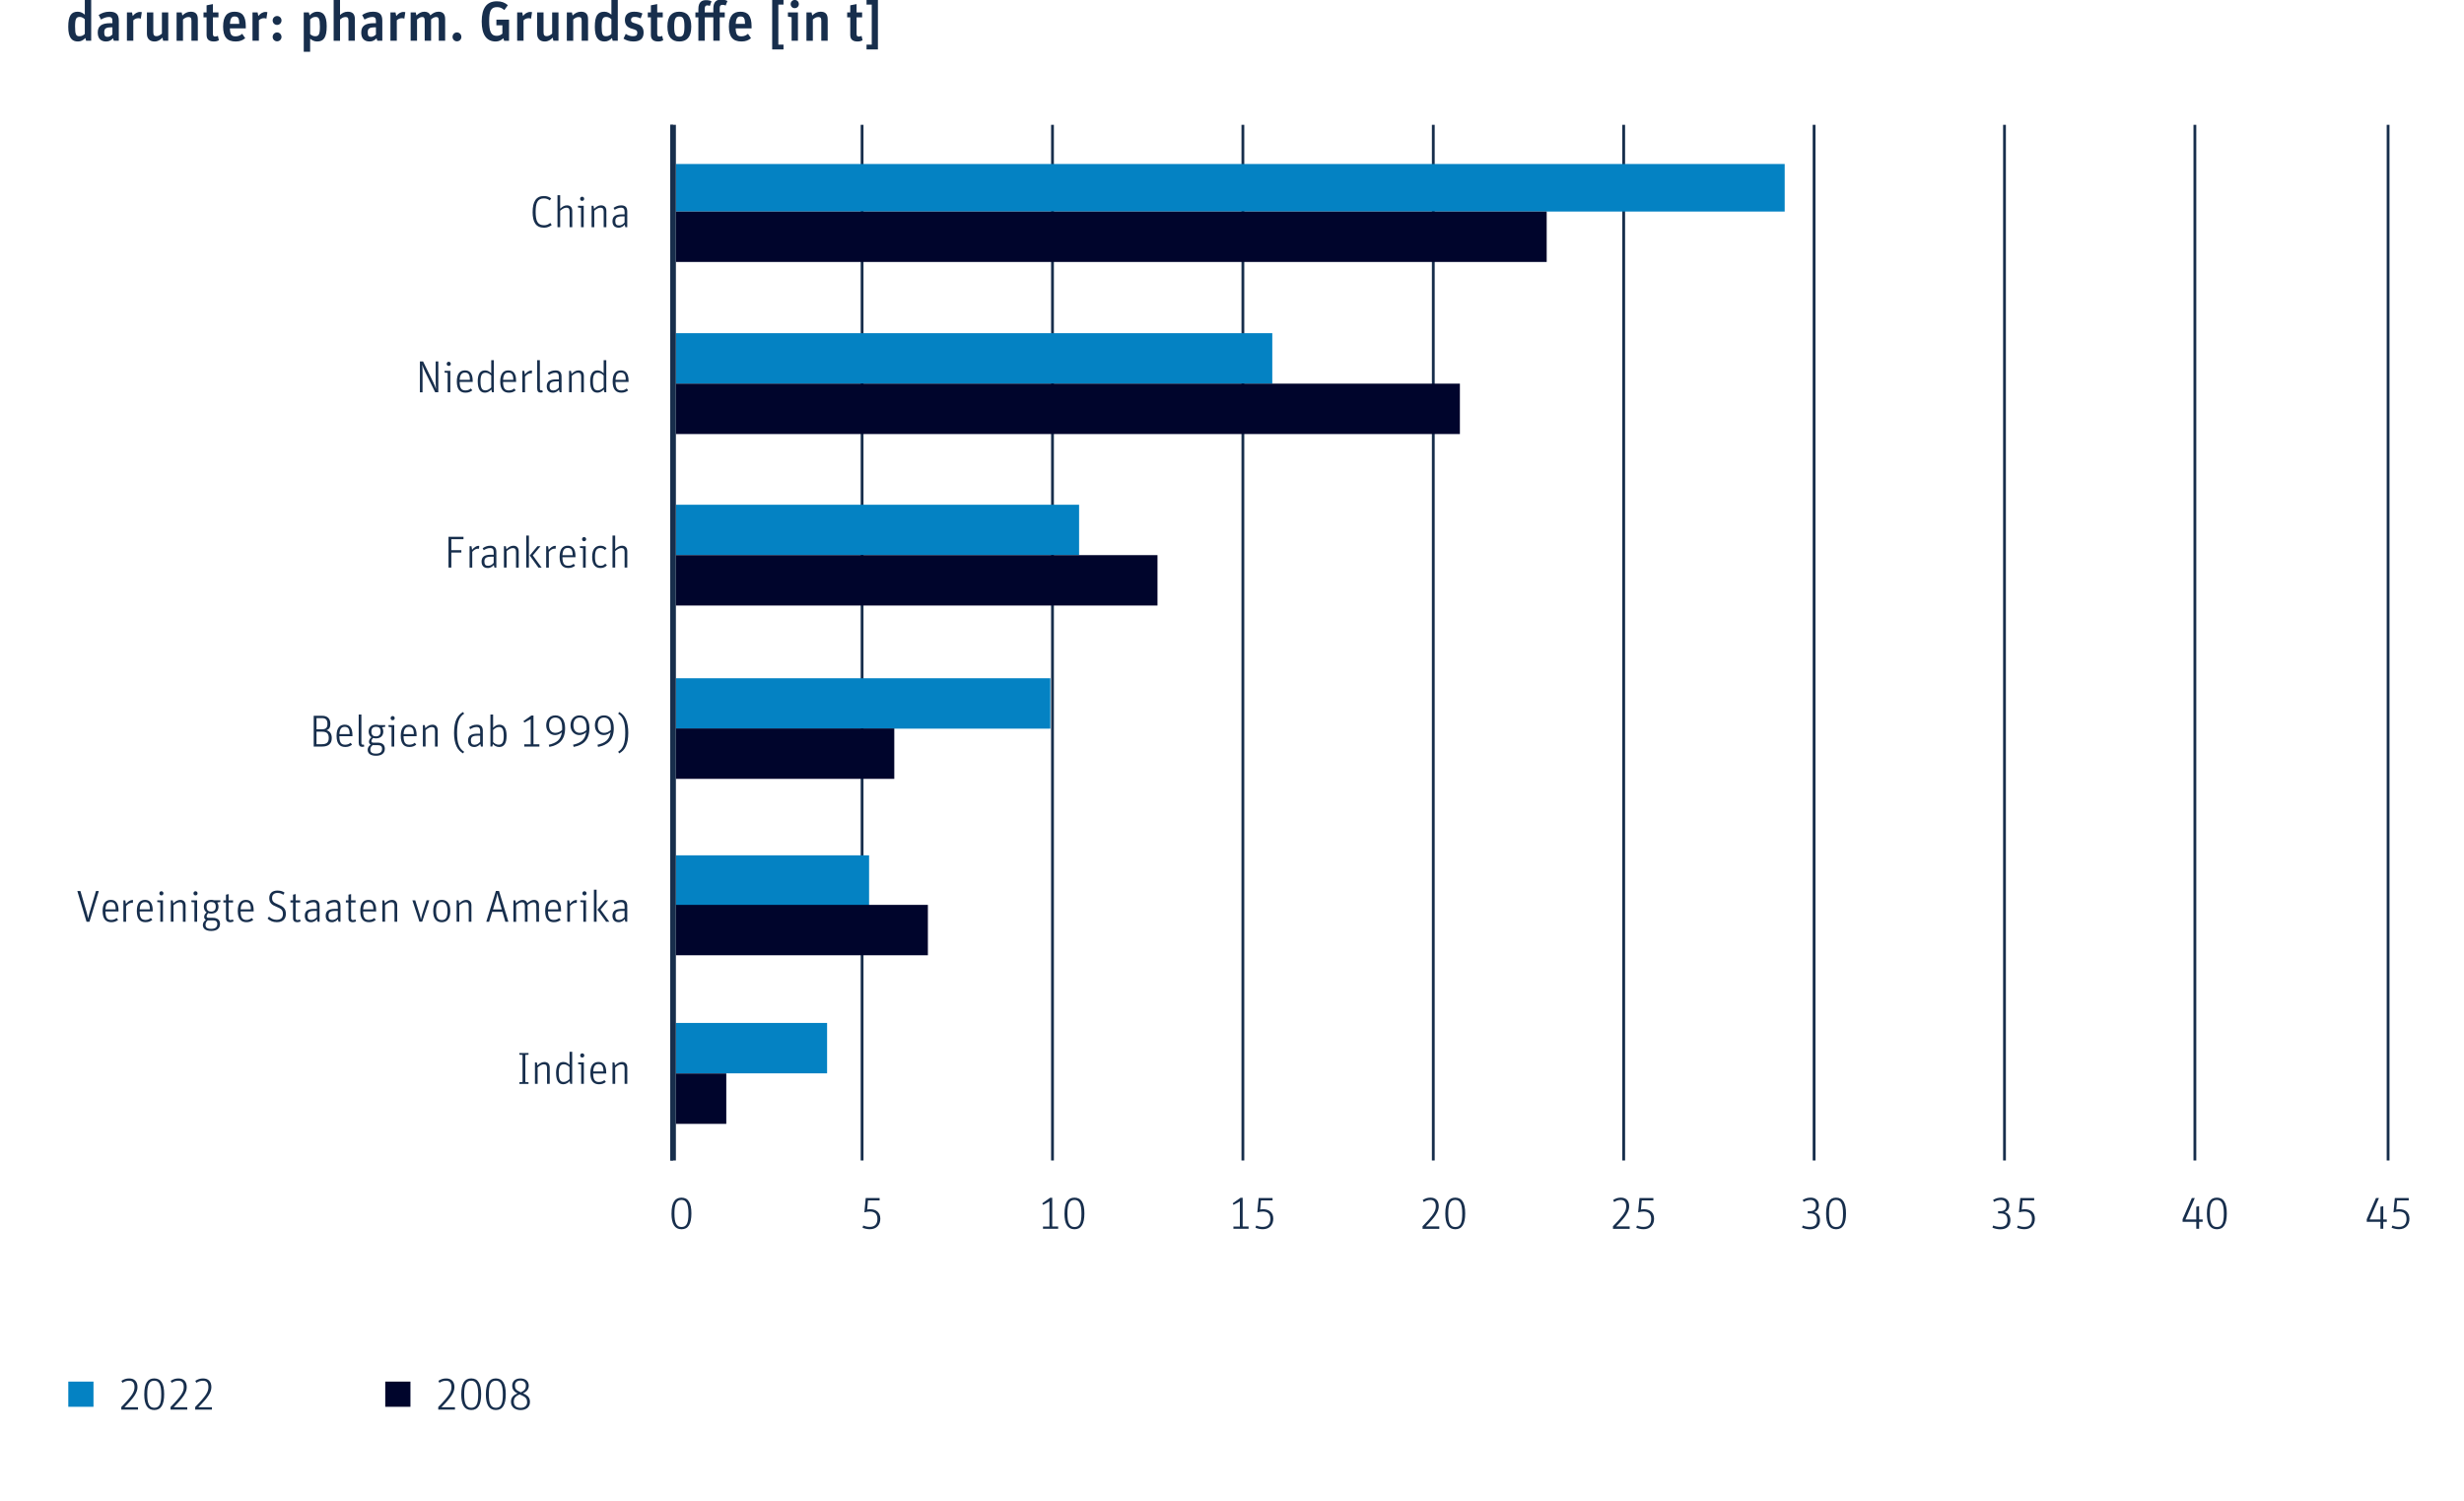 <?xml version="1.0" encoding="UTF-8"?><svg id="a" xmlns="http://www.w3.org/2000/svg" width="880" height="536.14" xmlns:xlink="http://www.w3.org/1999/xlink" viewBox="0 0 880 536.14"><defs><clipPath id="b"><rect x="241.39" y="44.58" width="611" height="369.89" fill="none" stroke-width="0"/></clipPath><clipPath id="c"><rect x="241.39" y="51.01" width="611" height="357.04" fill="none" stroke-width="0"/></clipPath></defs><path d="M43.3,502.55c3.97-4.05,4.74-5.46,4.74-7.14,0-1.5-.59-2.27-1.95-2.27-.96,0-1.6.27-2.35.74l-.38-.7c.91-.58,1.7-.86,2.79-.86,1.86,0,2.95,1.1,2.95,3.09,0,1.84-1.09,3.62-4.66,7.2h4.85v.85h-5.97v-.9Z" fill="#172e4c" stroke-width="0"/><path d="M51.53,497.99c0-3.79,1.14-5.68,3.55-5.68s3.55,1.84,3.55,5.62-1.12,5.67-3.52,5.67-3.59-1.83-3.59-5.6ZM57.59,498.01c0-3.42-.72-4.88-2.5-4.88s-2.51,1.38-2.51,4.82.75,4.85,2.53,4.85,2.48-1.34,2.48-4.79Z" fill="#172e4c" stroke-width="0"/><path d="M60.89,502.55c3.97-4.05,4.74-5.46,4.74-7.14,0-1.5-.59-2.27-1.95-2.27-.96,0-1.6.27-2.35.74l-.38-.7c.91-.58,1.7-.86,2.79-.86,1.86,0,2.95,1.1,2.95,3.09,0,1.84-1.09,3.62-4.66,7.2h4.85v.85h-5.97v-.9Z" fill="#172e4c" stroke-width="0"/><path d="M69.69,502.55c3.97-4.05,4.74-5.46,4.74-7.14,0-1.5-.59-2.27-1.95-2.27-.96,0-1.6.27-2.35.74l-.38-.7c.91-.58,1.7-.86,2.79-.86,1.86,0,2.95,1.1,2.95,3.09,0,1.84-1.09,3.62-4.66,7.2h4.85v.85h-5.97v-.9Z" fill="#172e4c" stroke-width="0"/><rect x="24.39" y="493.45" width="9" height="9" fill="#0482c3" stroke-width="0"/><path d="M156.5,502.55c3.97-4.05,4.74-5.46,4.74-7.14,0-1.5-.59-2.27-1.95-2.27-.96,0-1.6.27-2.35.74l-.38-.7c.91-.58,1.7-.86,2.79-.86,1.86,0,2.95,1.1,2.95,3.09,0,1.84-1.09,3.62-4.66,7.2h4.85v.85h-5.97v-.9Z" fill="#172e4c" stroke-width="0"/><path d="M164.74,497.99c0-3.79,1.14-5.68,3.55-5.68s3.55,1.84,3.55,5.62-1.12,5.67-3.52,5.67-3.59-1.83-3.59-5.6ZM170.79,498.01c0-3.42-.72-4.88-2.5-4.88s-2.51,1.38-2.51,4.82.75,4.85,2.53,4.85,2.48-1.34,2.48-4.79Z" fill="#172e4c" stroke-width="0"/><path d="M173.53,497.99c0-3.79,1.14-5.68,3.55-5.68s3.55,1.84,3.55,5.62-1.12,5.67-3.52,5.67-3.59-1.83-3.59-5.6ZM179.59,498.01c0-3.42-.72-4.88-2.5-4.88s-2.51,1.38-2.51,4.82.75,4.85,2.53,4.85,2.48-1.34,2.48-4.79Z" fill="#172e4c" stroke-width="0"/><path d="M182.49,500.65c0-1.6.94-2.4,2.34-2.99-1.49-.71-1.9-1.71-1.9-2.72,0-1.57,1.07-2.62,2.95-2.62s2.96,1.09,2.96,2.58c0,1.14-.54,2.03-2.05,2.75,1.89.78,2.48,1.7,2.48,3.06,0,1.82-1.33,2.91-3.35,2.91s-3.43-1.12-3.43-2.96ZM185.53,498.04c-1.34.59-2.03,1.28-2.03,2.59,0,1.52.93,2.19,2.42,2.19s2.34-.77,2.34-2.02c0-1.09-.4-1.76-1.78-2.37l-.94-.4ZM185.61,497.08l.43.19c1.46-.7,1.78-1.41,1.78-2.37,0-1.15-.7-1.82-1.97-1.82s-1.92.69-1.92,1.81c0,1.01.34,1.6,1.68,2.19Z" fill="#172e4c" stroke-width="0"/><rect x="137.59" y="493.45" width="9" height="9" fill="#00052c" stroke-width="0"/><line x1="239.89" y1="44.58" x2="239.89" y2="414.48" fill="none" stroke="#172e4c"/><line x1="307.89" y1="44.58" x2="307.89" y2="414.48" fill="none" stroke="#172e4c"/><line x1="375.89" y1="44.58" x2="375.89" y2="414.48" fill="none" stroke="#172e4c"/><line x1="443.89" y1="44.58" x2="443.89" y2="414.48" fill="none" stroke="#172e4c"/><line x1="511.89" y1="44.58" x2="511.89" y2="414.48" fill="none" stroke="#172e4c"/><line x1="579.89" y1="44.58" x2="579.89" y2="414.48" fill="none" stroke="#172e4c"/><line x1="647.89" y1="44.58" x2="647.89" y2="414.48" fill="none" stroke="#172e4c"/><line x1="715.89" y1="44.58" x2="715.89" y2="414.48" fill="none" stroke="#172e4c"/><line x1="783.89" y1="44.58" x2="783.89" y2="414.48" fill="none" stroke="#172e4c"/><line x1="852.89" y1="44.58" x2="852.89" y2="414.48" fill="none" stroke="#172e4c"/><g clip-path="url(#b)"><rect x="239.39" y="58.57" width="398" height="17" fill="#0482c3" stroke-width="0"/><rect x="239.39" y="119.01" width="215" height="18" fill="#0482c3" stroke-width="0"/><rect x="239.39" y="180.27" width="146" height="18" fill="#0482c3" stroke-width="0"/><rect x="240.13" y="242.25" width="135" height="18" fill="#0482c3" stroke-width="0"/><rect x="239.39" y="305.5" width="71" height="18" fill="#0482c3" stroke-width="0"/><rect x="239.39" y="365.35" width="56" height="18" fill="#0482c3" stroke-width="0"/></g><g clip-path="url(#c)"><rect x="239.39" y="75.57" width="313" height="18" fill="#00052c" stroke-width="0"/><rect x="239.39" y="137.01" width="282" height="18" fill="#00052c" stroke-width="0"/><rect x="239.39" y="198.27" width="174" height="18" fill="#00052c" stroke-width="0"/><rect x="239.39" y="260.18" width="80" height="18" fill="#00052c" stroke-width="0"/><rect x="239.39" y="323.18" width="92" height="18" fill="#00052c" stroke-width="0"/><rect x="239.39" y="383.39" width="20" height="18" fill="#00052c" stroke-width="0"/></g><line x1="240.39" y1="44.58" x2="240.39" y2="414.48" fill="none" stroke="#172e4c" stroke-width="2"/><path d="M190.23,75.71c0-3.6,1.18-5.7,4.03-5.7,1.09,0,1.94.32,2.59.85l-.5.72c-.56-.43-1.23-.72-2.1-.72-2.26,0-2.95,1.6-2.95,4.8s.66,4.79,3.03,4.79c.96,0,1.65-.4,2.21-.83l.5.74c-.67.54-1.6.96-2.72.96-2.93,0-4.1-1.97-4.1-5.6Z" fill="#172e4c" stroke-width="0"/><path d="M199.1,69.71h.96v4.83c.75-.71,1.49-1.2,2.43-1.2,1.09,0,1.89.64,1.89,1.97v5.84h-.96v-5.59c0-1.02-.37-1.38-1.15-1.38s-1.52.5-2.21,1.1v5.86h-.96v-11.44Z" fill="#172e4c" stroke-width="0"/><path d="M207.51,74.26l-1.09-.14v-.61h2.05v7.65h-.96v-6.9ZM207.18,71.01c0-.43.3-.75.72-.75s.74.32.74.75-.3.74-.74.74-.72-.32-.72-.74Z" fill="#172e4c" stroke-width="0"/><path d="M211.28,73.5h.67l.22,1.1c.75-.74,1.55-1.26,2.5-1.26,1.09,0,1.89.64,1.89,1.97v5.84h-.96v-5.59c0-1.02-.37-1.38-1.15-1.38s-1.52.5-2.21,1.1v5.86h-.96v-7.65Z" fill="#172e4c" stroke-width="0"/><path d="M223.06,75.68c0-.96-.24-1.5-1.26-1.5-.85,0-1.58.32-2.29.77l-.38-.7c.75-.5,1.57-.9,2.75-.9,1.41,0,2.14.69,2.14,2.21v5.6h-.67l-.24-.93c-.42.5-1.14,1.09-2.13,1.09-1.41,0-2.24-.82-2.24-2.3,0-1.67.99-2.46,3.35-2.46h.98v-.87ZM223.06,77.28h-.88c-1.92,0-2.43.51-2.43,1.75,0,1.06.43,1.49,1.34,1.49s1.57-.56,1.97-1.06v-2.18Z" fill="#172e4c" stroke-width="0"/><path d="M149.96,129.1h1.14l3.62,7.41c.46.95.75,1.67.98,2.37h.03c-.08-.74-.13-1.57-.13-2.67v-7.11h.94v11h-1.12l-3.49-7.09c-.61-1.22-.88-2-1.1-2.67h-.03c.08.74.11,1.7.11,2.98v6.79h-.94v-11Z" fill="#172e4c" stroke-width="0"/><path d="M159.87,133.2l-1.09-.14v-.61h2.05v7.65h-.96v-6.9ZM159.54,129.95c0-.43.3-.75.72-.75s.74.32.74.75-.3.74-.74.74-.72-.32-.72-.74Z" fill="#172e4c" stroke-width="0"/><path d="M166.25,139.44c.88,0,1.41-.3,1.91-.69l.53.67c-.66.53-1.38.83-2.43.83-1.82,0-3.11-1.02-3.11-3.97s1.23-4,2.93-4,2.74,1.12,2.74,3.73v.4h-4.66c.03,2.32.66,3.03,2.1,3.03ZM167.82,135.66c0-1.95-.58-2.59-1.76-2.59-1.07,0-1.78.59-1.89,2.59h3.65Z" fill="#172e4c" stroke-width="0"/><path d="M170.62,136.27c0-2.75.91-3.99,2.64-3.99.96,0,1.68.54,2.18,1.06v-4.69h.94v11.44h-.67l-.22-.98c-.58.62-1.36,1.14-2.27,1.14-1.54,0-2.59-1.06-2.59-3.99ZM175.44,138.4v-4.29c-.56-.58-1.22-.99-2-.99-1.2,0-1.83.7-1.83,3.07,0,2.56.59,3.23,1.75,3.23.86,0,1.5-.5,2.08-1.02Z" fill="#172e4c" stroke-width="0"/><path d="M181.75,139.44c.88,0,1.41-.3,1.91-.69l.53.67c-.66.53-1.38.83-2.43.83-1.82,0-3.11-1.02-3.11-3.97s1.23-4,2.93-4,2.74,1.12,2.74,3.73v.4h-4.66c.03,2.32.66,3.03,2.1,3.03ZM183.32,135.66c0-1.95-.58-2.59-1.76-2.59-1.07,0-1.78.59-1.89,2.59h3.65Z" fill="#172e4c" stroke-width="0"/><path d="M186.57,132.44h.67l.22,1.3c.64-.78,1.41-1.41,2.32-1.41.08,0,.22.02.24.03l-.1,1.02c-.06-.03-.19-.05-.34-.05-.78,0-1.38.4-2.06,1.14v5.62h-.96v-7.65Z" fill="#172e4c" stroke-width="0"/><path d="M191.85,138.72v-10.07h.96v10.16c0,.48.19.62.54.62.11,0,.24-.02.34-.05l.16.69c-.21.08-.48.14-.75.14-.75,0-1.25-.38-1.25-1.5Z" fill="#172e4c" stroke-width="0"/><path d="M199.59,134.62c0-.96-.24-1.5-1.26-1.5-.85,0-1.58.32-2.29.77l-.38-.7c.75-.5,1.57-.9,2.75-.9,1.41,0,2.14.69,2.14,2.21v5.6h-.67l-.24-.93c-.42.5-1.14,1.09-2.13,1.09-1.41,0-2.24-.82-2.24-2.3,0-1.67.99-2.46,3.35-2.46h.98v-.87ZM199.59,136.22h-.88c-1.92,0-2.43.51-2.43,1.75,0,1.06.43,1.49,1.34,1.49s1.57-.56,1.97-1.06v-2.18Z" fill="#172e4c" stroke-width="0"/><path d="M203.24,132.44h.67l.22,1.1c.75-.74,1.55-1.26,2.5-1.26,1.09,0,1.89.64,1.89,1.97v5.84h-.96v-5.59c0-1.02-.37-1.38-1.15-1.38s-1.52.5-2.21,1.1v5.86h-.96v-7.65Z" fill="#172e4c" stroke-width="0"/><path d="M210.77,136.27c0-2.75.91-3.99,2.64-3.99.96,0,1.68.54,2.18,1.06v-4.69h.94v11.44h-.67l-.22-.98c-.58.62-1.36,1.14-2.27,1.14-1.54,0-2.59-1.06-2.59-3.99ZM215.59,138.4v-4.29c-.56-.58-1.22-.99-2-.99-1.2,0-1.83.7-1.83,3.07,0,2.56.59,3.23,1.75,3.23.86,0,1.5-.5,2.08-1.02Z" fill="#172e4c" stroke-width="0"/><path d="M221.91,139.44c.88,0,1.41-.3,1.91-.69l.53.67c-.66.53-1.38.83-2.43.83-1.82,0-3.11-1.02-3.11-3.97s1.23-4,2.93-4,2.74,1.12,2.74,3.73v.4h-4.66c.03,2.32.66,3.03,2.1,3.03ZM223.48,135.66c0-1.95-.58-2.59-1.76-2.59-1.07,0-1.78.59-1.89,2.59h3.65Z" fill="#172e4c" stroke-width="0"/><path d="M160.18,191.72h5.35v.86h-4.34v3.92h3.58v.85h-3.58v5.36h-1.01v-11Z" fill="#172e4c" stroke-width="0"/><path d="M167.71,195.07h.67l.22,1.3c.64-.78,1.41-1.41,2.32-1.41.08,0,.22.02.24.03l-.1,1.02c-.06-.03-.19-.05-.34-.05-.78,0-1.38.4-2.06,1.14v5.62h-.96v-7.65Z" fill="#172e4c" stroke-width="0"/><path d="M176.31,197.24c0-.96-.24-1.5-1.26-1.5-.85,0-1.58.32-2.29.77l-.38-.7c.75-.5,1.57-.9,2.75-.9,1.41,0,2.14.69,2.14,2.21v5.6h-.67l-.24-.93c-.42.5-1.14,1.09-2.13,1.09-1.41,0-2.24-.82-2.24-2.3,0-1.67.99-2.46,3.35-2.46h.98v-.87ZM176.31,198.84h-.88c-1.92,0-2.43.51-2.43,1.75,0,1.06.43,1.49,1.34,1.49s1.57-.56,1.97-1.06v-2.18Z" fill="#172e4c" stroke-width="0"/><path d="M179.97,195.07h.67l.22,1.1c.75-.74,1.55-1.26,2.5-1.26,1.09,0,1.89.64,1.89,1.97v5.84h-.96v-5.59c0-1.02-.37-1.38-1.15-1.38s-1.52.5-2.21,1.1v5.86h-.96v-7.65Z" fill="#172e4c" stroke-width="0"/><path d="M187.94,191.27h.96v11.44h-.96v-11.44ZM189.2,198.4l2.74-3.33h1.1l-2.75,3.31,3.15,4.34h-1.14l-3.11-4.32Z" fill="#172e4c" stroke-width="0"/><path d="M195.07,195.07h.67l.22,1.3c.64-.78,1.41-1.41,2.32-1.41.08,0,.22.02.24.03l-.1,1.02c-.06-.03-.19-.05-.34-.05-.78,0-1.38.4-2.06,1.14v5.62h-.96v-7.65Z" fill="#172e4c" stroke-width="0"/><path d="M202.96,202.06c.88,0,1.41-.3,1.91-.69l.53.67c-.66.53-1.38.83-2.43.83-1.82,0-3.11-1.02-3.11-3.97s1.23-4,2.93-4,2.74,1.12,2.74,3.73v.4h-4.66c.03,2.32.66,3.03,2.1,3.03ZM204.52,198.29c0-1.95-.58-2.59-1.76-2.59-1.07,0-1.78.59-1.89,2.59h3.65Z" fill="#172e4c" stroke-width="0"/><path d="M208.22,195.82l-1.09-.14v-.61h2.05v7.65h-.96v-6.9ZM207.88,192.57c0-.43.3-.75.72-.75s.74.32.74.75-.3.74-.74.74-.72-.32-.72-.74Z" fill="#172e4c" stroke-width="0"/><path d="M211.49,198.91c0-2.9,1.25-4,2.99-4,.95,0,1.57.32,2.15.9l-.58.66c-.45-.48-.85-.74-1.6-.74-1.26,0-1.95.7-1.95,3.15s.67,3.19,2.03,3.19c.82,0,1.25-.38,1.62-.77l.62.59c-.51.58-1.22.99-2.29.99-1.76,0-2.99-1.1-2.99-3.97Z" fill="#172e4c" stroke-width="0"/><path d="M218.75,191.27h.96v4.83c.75-.71,1.49-1.2,2.43-1.2,1.09,0,1.89.64,1.89,1.97v5.84h-.96v-5.59c0-1.02-.37-1.38-1.15-1.38s-1.52.5-2.21,1.1v5.86h-.96v-11.44Z" fill="#172e4c" stroke-width="0"/><path d="M112.04,255.64h2.93c2.24,0,3.01,1.28,3.01,2.9,0,1.14-.32,1.89-1.38,2.27,1.1.29,1.89,1.17,1.89,2.8,0,2.15-1.38,3.03-3.39,3.03h-3.06v-11ZM115.03,260.47c1.46,0,1.91-.64,1.91-1.94s-.48-2.05-1.95-2.05h-1.95v3.99h2ZM115.03,265.79c1.75,0,2.38-.75,2.38-2.22s-.62-2.24-2.35-2.24h-2.02v4.47h1.98Z" fill="#172e4c" stroke-width="0"/><path d="M123.3,265.98c.88,0,1.41-.3,1.91-.69l.53.67c-.66.53-1.38.83-2.43.83-1.82,0-3.11-1.02-3.11-3.97s1.23-4,2.93-4,2.74,1.12,2.74,3.73v.4h-4.66c.03,2.32.66,3.03,2.1,3.03ZM124.87,262.2c0-1.95-.58-2.59-1.76-2.59-1.07,0-1.78.59-1.89,2.59h3.65Z" fill="#172e4c" stroke-width="0"/><path d="M128.11,265.26v-10.07h.96v10.16c0,.48.19.62.54.62.11,0,.24-.02.34-.05l.16.69c-.21.08-.48.14-.75.14-.75,0-1.25-.38-1.25-1.5Z" fill="#172e4c" stroke-width="0"/><path d="M137.57,258.99v.59l-1.14.19c.3.42.46.94.46,1.52,0,1.58-1.06,2.43-2.59,2.43-.38,0-.74-.05-1.06-.16-.3.3-.58.74-.58,1.17,0,.3.16.51.66.51h1.54c1.63,0,2.58.74,2.58,2.18,0,1.55-1.09,2.51-3.15,2.51s-2.98-.9-2.98-2.14c0-.88.53-1.42,1.1-1.82-.4-.19-.64-.56-.64-1.04,0-.74.45-1.23.9-1.62-.62-.4-1.01-1.09-1.01-2.02,0-1.6,1.09-2.47,2.64-2.47.4,0,.74.06,1.04.16h2.22ZM132.27,267.73c0,.86.43,1.44,2,1.44,1.46,0,2.19-.58,2.19-1.73,0-.88-.51-1.3-1.49-1.3h-1.87c-.48.37-.83.83-.83,1.58ZM135.92,261.26c0-1.26-.59-1.67-1.63-1.67s-1.65.48-1.65,1.73.67,1.68,1.63,1.68,1.65-.51,1.65-1.74Z" fill="#172e4c" stroke-width="0"/><path d="M139.84,259.74l-1.09-.14v-.61h2.05v7.65h-.96v-6.9ZM139.51,256.49c0-.43.3-.75.72-.75s.74.32.74.75-.3.74-.74.74-.72-.32-.72-.74Z" fill="#172e4c" stroke-width="0"/><path d="M146.22,265.98c.88,0,1.41-.3,1.91-.69l.53.67c-.66.53-1.38.83-2.43.83-1.82,0-3.11-1.02-3.11-3.97s1.23-4,2.93-4,2.74,1.12,2.74,3.73v.4h-4.66c.03,2.32.66,3.03,2.1,3.03ZM147.79,262.2c0-1.95-.58-2.59-1.76-2.59-1.07,0-1.78.59-1.89,2.59h3.65Z" fill="#172e4c" stroke-width="0"/><path d="M151.03,258.99h.67l.22,1.1c.75-.74,1.55-1.26,2.5-1.26,1.09,0,1.89.64,1.89,1.97v5.84h-.96v-5.59c0-1.02-.37-1.38-1.15-1.38s-1.52.5-2.21,1.1v5.86h-.96v-7.65Z" fill="#172e4c" stroke-width="0"/><path d="M162.17,261.71c0-4.11,1.15-6.29,3.23-7.41l.35.61c-1.74,1.14-2.51,2.99-2.51,6.8s.8,5.67,2.51,6.77l-.34.61c-2.03-1.09-3.25-3.31-3.25-7.38Z" fill="#172e4c" stroke-width="0"/><path d="M171.48,261.16c0-.96-.24-1.5-1.26-1.5-.85,0-1.58.32-2.29.77l-.38-.7c.75-.5,1.57-.9,2.75-.9,1.41,0,2.14.69,2.14,2.21v5.6h-.67l-.24-.93c-.42.5-1.14,1.09-2.13,1.09-1.41,0-2.24-.82-2.24-2.3,0-1.67.99-2.46,3.35-2.46h.98v-.87ZM171.48,262.76h-.88c-1.92,0-2.43.51-2.43,1.75,0,1.06.43,1.49,1.34,1.49s1.57-.56,1.97-1.06v-2.18Z" fill="#172e4c" stroke-width="0"/><path d="M176.04,265.72l-.22.91h-.67v-11.44h.96v4.75c.53-.56,1.31-1.12,2.22-1.12,1.52,0,2.59,1.07,2.59,3.99,0,2.75-.93,3.99-2.66,3.99-.96,0-1.75-.53-2.23-1.07ZM179.91,262.89c0-2.56-.58-3.23-1.73-3.23-.88,0-1.52.54-2.08,1.06v4.31c.56.56,1.22.94,1.98.94,1.2,0,1.83-.71,1.83-3.07Z" fill="#172e4c" stroke-width="0"/><path d="M187.23,265.82h2.3v-8.95l-2.27,1.2-.3-.53,2.8-1.98h.77v10.26h2.11v.82h-5.41v-.82Z" fill="#172e4c" stroke-width="0"/><path d="M198.26,262.54c-1.68,0-3.19-1.28-3.19-3.47,0-2.3,1.44-3.57,3.28-3.57,2,0,3.47,1.46,3.47,4.55,0,4.26-2.15,6.05-5.62,6.72l-.21-.77c2.64-.64,4.29-1.66,4.69-4.48-.58.54-1.41,1.02-2.43,1.02ZM200.78,259.96c0-2.61-.93-3.67-2.45-3.67-1.44,0-2.23,1.01-2.23,2.74,0,1.83.9,2.71,2.27,2.71.96,0,1.73-.43,2.38-1.01.02-.24.02-.5.02-.77Z" fill="#172e4c" stroke-width="0"/><path d="M206.94,262.54c-1.68,0-3.19-1.28-3.19-3.47,0-2.3,1.44-3.57,3.28-3.57,2,0,3.47,1.46,3.47,4.55,0,4.26-2.15,6.05-5.62,6.72l-.21-.77c2.64-.64,4.29-1.66,4.69-4.48-.58.54-1.41,1.02-2.43,1.02ZM209.47,259.96c0-2.61-.93-3.67-2.45-3.67-1.44,0-2.23,1.01-2.23,2.74,0,1.83.9,2.71,2.27,2.71.96,0,1.73-.43,2.38-1.01.02-.24.02-.5.02-.77Z" fill="#172e4c" stroke-width="0"/><path d="M215.65,262.54c-1.68,0-3.19-1.28-3.19-3.47,0-2.3,1.44-3.57,3.28-3.57,2,0,3.47,1.46,3.47,4.55,0,4.26-2.15,6.05-5.62,6.72l-.21-.77c2.64-.64,4.29-1.66,4.69-4.48-.58.54-1.41,1.02-2.43,1.02ZM218.17,259.96c0-2.61-.93-3.67-2.45-3.67-1.44,0-2.23,1.01-2.23,2.74,0,1.83.9,2.71,2.27,2.71.96,0,1.73-.43,2.38-1.01.02-.24.02-.5.02-.77Z" fill="#172e4c" stroke-width="0"/><path d="M220.78,268.48c1.74-1.1,2.53-2.93,2.53-6.75s-.78-5.7-2.53-6.82l.35-.61c2.07,1.1,3.25,3.33,3.25,7.46s-1.2,6.23-3.25,7.33l-.35-.61Z" fill="#172e4c" stroke-width="0"/><path d="M27.62,318.22h1.09l2.21,7.52c.26.9.43,1.7.53,2.24h.03c.11-.54.29-1.31.56-2.24l2.24-7.52h1.02l-3.35,11h-1.04l-3.3-11Z" fill="#172e4c" stroke-width="0"/><path d="M39.75,328.56c.88,0,1.41-.3,1.91-.69l.53.67c-.66.53-1.38.83-2.43.83-1.82,0-3.11-1.02-3.11-3.97s1.23-4,2.93-4,2.74,1.12,2.74,3.73v.4h-4.66c.03,2.32.66,3.03,2.1,3.03ZM41.32,324.78c0-1.95-.58-2.59-1.76-2.59-1.07,0-1.78.59-1.89,2.59h3.65Z" fill="#172e4c" stroke-width="0"/><path d="M44.08,321.56h.67l.22,1.3c.64-.78,1.41-1.41,2.32-1.41.08,0,.22.02.24.03l-.1,1.02c-.06-.03-.19-.05-.34-.05-.78,0-1.38.4-2.06,1.14v5.62h-.96v-7.65Z" fill="#172e4c" stroke-width="0"/><path d="M51.97,328.56c.88,0,1.41-.3,1.91-.69l.53.67c-.66.53-1.38.83-2.43.83-1.82,0-3.11-1.02-3.11-3.97s1.23-4,2.93-4,2.74,1.12,2.74,3.73v.4h-4.66c.03,2.32.66,3.03,2.1,3.03ZM53.54,324.78c0-1.95-.58-2.59-1.76-2.59-1.07,0-1.78.59-1.89,2.59h3.65Z" fill="#172e4c" stroke-width="0"/><path d="M57.25,322.31l-1.09-.14v-.61h2.05v7.65h-.96v-6.9ZM56.91,319.06c0-.43.3-.75.72-.75s.74.32.74.75-.3.74-.74.74-.72-.32-.72-.74Z" fill="#172e4c" stroke-width="0"/><path d="M61,321.56h.67l.22,1.1c.75-.74,1.55-1.26,2.5-1.26,1.09,0,1.89.64,1.89,1.97v5.84h-.96v-5.59c0-1.02-.37-1.38-1.15-1.38s-1.52.5-2.21,1.1v5.86h-.96v-7.65Z" fill="#172e4c" stroke-width="0"/><path d="M69.44,322.31l-1.09-.14v-.61h2.05v7.65h-.96v-6.9ZM69.1,319.06c0-.43.3-.75.72-.75s.74.32.74.75-.3.74-.74.74-.72-.32-.72-.74Z" fill="#172e4c" stroke-width="0"/><path d="M78.71,321.56v.59l-1.14.19c.3.42.46.94.46,1.52,0,1.58-1.06,2.43-2.59,2.43-.38,0-.74-.05-1.06-.16-.3.3-.58.74-.58,1.17,0,.3.16.51.66.51h1.54c1.63,0,2.58.74,2.58,2.18,0,1.55-1.09,2.51-3.15,2.51s-2.98-.9-2.98-2.14c0-.88.53-1.42,1.1-1.83-.4-.19-.64-.56-.64-1.04,0-.74.45-1.23.9-1.62-.62-.4-1.01-1.09-1.01-2.02,0-1.6,1.09-2.46,2.64-2.46.4,0,.74.06,1.04.16h2.22ZM73.41,330.3c0,.86.43,1.44,2,1.44,1.46,0,2.19-.58,2.19-1.73,0-.88-.51-1.3-1.49-1.3h-1.87c-.48.37-.83.83-.83,1.58ZM77.06,323.84c0-1.26-.59-1.67-1.63-1.67s-1.65.48-1.65,1.73.67,1.68,1.63,1.68,1.65-.51,1.65-1.74Z" fill="#172e4c" stroke-width="0"/><path d="M79.77,322.35v-.78h.93v-2.02l.94-.22v2.24h1.6v.78h-1.6v5.54c0,.46.21.71.64.71.4,0,.69-.13.9-.22l.24.7c-.32.16-.67.3-1.18.3-.86,0-1.54-.4-1.54-1.44v-5.59h-.93Z" fill="#172e4c" stroke-width="0"/><path d="M88.02,328.56c.88,0,1.41-.3,1.91-.69l.53.67c-.66.53-1.38.83-2.43.83-1.82,0-3.11-1.02-3.11-3.97s1.23-4,2.93-4,2.74,1.12,2.74,3.73v.4h-4.66c.03,2.32.66,3.03,2.1,3.03ZM89.59,324.78c0-1.95-.58-2.59-1.76-2.59-1.07,0-1.78.59-1.89,2.59h3.65Z" fill="#172e4c" stroke-width="0"/><path d="M95.56,328.09l.51-.72c.75.7,1.55,1.14,2.71,1.14,1.62,0,2.27-.79,2.27-2.1,0-1.49-.78-1.92-2.26-2.53-1.63-.67-2.62-1.31-2.62-3.12s1.17-2.69,2.9-2.69c1.18,0,1.9.27,2.56.74l-.43.78c-.61-.43-1.23-.67-2.08-.67-1.12,0-1.95.56-1.95,1.81s.61,1.65,2,2.22c1.78.74,2.93,1.39,2.93,3.43,0,1.62-.88,2.99-3.25,2.99-1.38,0-2.53-.54-3.28-1.28Z" fill="#172e4c" stroke-width="0"/><path d="M103.72,322.35v-.78h.93v-2.02l.94-.22v2.24h1.6v.78h-1.6v5.54c0,.46.21.71.64.71.4,0,.69-.13.9-.22l.24.7c-.32.16-.67.3-1.18.3-.86,0-1.54-.4-1.54-1.44v-5.59h-.93Z" fill="#172e4c" stroke-width="0"/><path d="M113.17,323.74c0-.96-.24-1.5-1.26-1.5-.85,0-1.58.32-2.29.77l-.38-.7c.75-.5,1.57-.9,2.75-.9,1.41,0,2.14.69,2.14,2.21v5.6h-.67l-.24-.93c-.42.5-1.14,1.09-2.13,1.09-1.41,0-2.24-.82-2.24-2.31,0-1.66.99-2.46,3.35-2.46h.98v-.86ZM113.17,325.34h-.88c-1.92,0-2.43.51-2.43,1.75,0,1.06.43,1.49,1.34,1.49s1.57-.56,1.97-1.06v-2.18Z" fill="#172e4c" stroke-width="0"/><path d="M120.64,323.74c0-.96-.24-1.5-1.26-1.5-.85,0-1.58.32-2.29.77l-.38-.7c.75-.5,1.57-.9,2.75-.9,1.41,0,2.14.69,2.14,2.21v5.6h-.67l-.24-.93c-.42.5-1.14,1.09-2.13,1.09-1.41,0-2.24-.82-2.24-2.31,0-1.66.99-2.46,3.35-2.46h.98v-.86ZM120.64,325.34h-.88c-1.92,0-2.43.51-2.43,1.75,0,1.06.43,1.49,1.34,1.49s1.57-.56,1.97-1.06v-2.18Z" fill="#172e4c" stroke-width="0"/><path d="M123.52,322.35v-.78h.93v-2.02l.94-.22v2.24h1.6v.78h-1.6v5.54c0,.46.21.71.64.71.4,0,.69-.13.9-.22l.24.7c-.32.16-.67.3-1.18.3-.86,0-1.54-.4-1.54-1.44v-5.59h-.93Z" fill="#172e4c" stroke-width="0"/><path d="M131.77,328.56c.88,0,1.41-.3,1.91-.69l.53.67c-.66.53-1.38.83-2.43.83-1.82,0-3.11-1.02-3.11-3.97s1.23-4,2.93-4,2.74,1.12,2.74,3.73v.4h-4.66c.03,2.32.66,3.03,2.1,3.03ZM133.34,324.78c0-1.95-.58-2.59-1.76-2.59-1.07,0-1.78.59-1.89,2.59h3.65Z" fill="#172e4c" stroke-width="0"/><path d="M136.57,321.56h.67l.22,1.1c.75-.74,1.55-1.26,2.5-1.26,1.09,0,1.89.64,1.89,1.97v5.84h-.96v-5.59c0-1.02-.37-1.38-1.15-1.38s-1.52.5-2.21,1.1v5.86h-.96v-7.65Z" fill="#172e4c" stroke-width="0"/><path d="M147.28,321.56h1.02l1.52,4.83c.21.66.4,1.49.5,1.98h.02c.08-.48.29-1.31.5-2l1.5-4.82h.99l-2.56,7.65h-.98l-2.51-7.65Z" fill="#172e4c" stroke-width="0"/><path d="M154.72,325.4c0-2.85,1.25-4,3.03-4s3.07,1.14,3.07,3.99-1.25,3.99-3.04,3.99-3.06-1.14-3.06-3.97ZM159.82,325.42c0-2.42-.72-3.25-2.05-3.25s-2.03.78-2.03,3.2.72,3.23,2.05,3.23,2.03-.78,2.03-3.19Z" fill="#172e4c" stroke-width="0"/><path d="M163.08,321.56h.67l.22,1.1c.75-.74,1.55-1.26,2.5-1.26,1.09,0,1.89.64,1.89,1.97v5.84h-.96v-5.59c0-1.02-.37-1.38-1.15-1.38s-1.52.5-2.21,1.1v5.86h-.96v-7.65Z" fill="#172e4c" stroke-width="0"/><path d="M174.69,329.21h-1.02l3.44-11h1.1l3.36,11h-1.09l-1.04-3.54h-3.67l-1.09,3.54ZM178.26,321.69c-.35-1.2-.5-1.89-.59-2.5h-.03c-.11.62-.27,1.33-.62,2.5l-.96,3.12h3.14l-.93-3.12Z" fill="#172e4c" stroke-width="0"/><path d="M183.39,321.56h.67l.22,1.06c.72-.69,1.44-1.22,2.35-1.22.85,0,1.42.45,1.7,1.18.78-.7,1.52-1.18,2.38-1.18,1.06,0,1.79.62,1.79,1.95v5.86h-.96v-5.6c0-1.01-.32-1.36-1.04-1.36s-1.41.42-2.08,1.01v5.96h-.96v-5.6c0-1.01-.32-1.36-1.04-1.36s-1.39.46-2.08,1.06v5.91h-.96v-7.65Z" fill="#172e4c" stroke-width="0"/><path d="M197.8,328.56c.88,0,1.41-.3,1.91-.69l.53.67c-.66.53-1.38.83-2.43.83-1.82,0-3.11-1.02-3.11-3.97s1.23-4,2.93-4,2.74,1.12,2.74,3.73v.4h-4.66c.03,2.32.66,3.03,2.1,3.03ZM199.37,324.78c0-1.95-.58-2.59-1.76-2.59-1.07,0-1.78.59-1.89,2.59h3.65Z" fill="#172e4c" stroke-width="0"/><path d="M202.61,321.56h.67l.22,1.3c.64-.78,1.41-1.41,2.32-1.41.08,0,.22.02.24.03l-.1,1.02c-.06-.03-.19-.05-.34-.05-.78,0-1.38.4-2.06,1.14v5.62h-.96v-7.65Z" fill="#172e4c" stroke-width="0"/><path d="M208.34,322.31l-1.09-.14v-.61h2.05v7.65h-.96v-6.9ZM208.01,319.06c0-.43.3-.75.72-.75s.74.32.74.75-.3.74-.74.74-.72-.32-.72-.74Z" fill="#172e4c" stroke-width="0"/><path d="M212.11,317.77h.96v11.45h-.96v-11.45ZM213.38,324.89l2.74-3.33h1.1l-2.75,3.31,3.15,4.34h-1.14l-3.11-4.32Z" fill="#172e4c" stroke-width="0"/><path d="M223.06,323.74c0-.96-.24-1.5-1.26-1.5-.85,0-1.58.32-2.29.77l-.38-.7c.75-.5,1.57-.9,2.75-.9,1.41,0,2.14.69,2.14,2.21v5.6h-.67l-.24-.93c-.42.5-1.14,1.09-2.13,1.09-1.41,0-2.24-.82-2.24-2.31,0-1.66.99-2.46,3.35-2.46h.98v-.86ZM223.06,325.34h-.88c-1.92,0-2.43.51-2.43,1.75,0,1.06.43,1.49,1.34,1.49s1.57-.56,1.97-1.06v-2.18Z" fill="#172e4c" stroke-width="0"/><path d="M185.48,376.69v-.58h3.28v.58l-1.14.1v9.65l1.14.1v.58h-3.28v-.58l1.14-.1v-9.65l-1.14-.1Z" fill="#172e4c" stroke-width="0"/><path d="M191.05,379.46h.67l.22,1.1c.75-.74,1.55-1.26,2.5-1.26,1.09,0,1.89.64,1.89,1.97v5.84h-.96v-5.59c0-1.02-.37-1.38-1.15-1.38s-1.52.5-2.21,1.11v5.86h-.96v-7.65Z" fill="#172e4c" stroke-width="0"/><path d="M198.59,383.28c0-2.75.91-3.99,2.64-3.99.96,0,1.68.54,2.18,1.06v-4.69h.94v11.44h-.67l-.22-.98c-.58.62-1.36,1.14-2.27,1.14-1.54,0-2.59-1.06-2.59-3.99ZM203.4,385.41v-4.29c-.56-.58-1.22-.99-2-.99-1.2,0-1.83.71-1.83,3.07,0,2.56.59,3.23,1.75,3.23.86,0,1.5-.5,2.08-1.02Z" fill="#172e4c" stroke-width="0"/><path d="M207.56,380.21l-1.09-.14v-.61h2.05v7.65h-.96v-6.9ZM207.22,376.96c0-.43.3-.75.72-.75s.74.32.74.75-.3.74-.74.74-.72-.32-.72-.74Z" fill="#172e4c" stroke-width="0"/><path d="M213.94,386.45c.88,0,1.41-.3,1.91-.69l.53.67c-.66.53-1.38.83-2.43.83-1.82,0-3.11-1.02-3.11-3.97s1.23-4,2.93-4,2.74,1.12,2.74,3.73v.4h-4.66c.03,2.32.66,3.03,2.1,3.03ZM215.51,382.67c0-1.95-.58-2.59-1.76-2.59-1.07,0-1.78.59-1.89,2.59h3.65Z" fill="#172e4c" stroke-width="0"/><path d="M218.75,379.46h.67l.22,1.1c.75-.74,1.55-1.26,2.5-1.26,1.09,0,1.89.64,1.89,1.97v5.84h-.96v-5.59c0-1.02-.37-1.38-1.15-1.38s-1.52.5-2.21,1.11v5.86h-.96v-7.65Z" fill="#172e4c" stroke-width="0"/><path d="M239.83,433.43c0-3.79,1.14-5.68,3.55-5.68s3.55,1.84,3.55,5.62-1.12,5.67-3.52,5.67-3.59-1.82-3.59-5.6ZM245.88,433.45c0-3.43-.72-4.88-2.5-4.88s-2.51,1.38-2.51,4.82.75,4.85,2.53,4.85,2.48-1.34,2.48-4.79Z" fill="#172e4c" stroke-width="0"/><path d="M308.04,438.49l.26-.77c.67.26,1.46.48,2.32.48,1.92,0,2.75-1.1,2.75-2.87,0-1.86-1.04-2.62-2.69-2.62-.69,0-1.36.11-1.97.3l.48-5.12h4.96v.85h-4.15l-.3,3.26c.29-.06.75-.11,1.12-.11,2.16,0,3.58,1.23,3.58,3.39s-1.33,3.75-3.73,3.75c-.99,0-1.89-.22-2.64-.54Z" fill="#172e4c" stroke-width="0"/><path d="M372.5,438.07h2.3v-8.95l-2.27,1.2-.3-.53,2.8-1.99h.77v10.26h2.11v.82h-5.41v-.82Z" fill="#172e4c" stroke-width="0"/><path d="M380.18,433.43c0-3.79,1.14-5.68,3.55-5.68s3.55,1.84,3.55,5.62-1.12,5.67-3.52,5.67-3.59-1.82-3.59-5.6ZM386.23,433.45c0-3.43-.72-4.88-2.5-4.88s-2.51,1.38-2.51,4.82.75,4.85,2.53,4.85,2.48-1.34,2.48-4.79Z" fill="#172e4c" stroke-width="0"/><path d="M440.5,438.07h2.31v-8.95l-2.27,1.2-.3-.53,2.8-1.99h.77v10.26h2.11v.82h-5.41v-.82Z" fill="#172e4c" stroke-width="0"/><path d="M448.38,438.49l.26-.77c.67.26,1.46.48,2.32.48,1.92,0,2.75-1.1,2.75-2.87,0-1.86-1.04-2.62-2.69-2.62-.69,0-1.36.11-1.97.3l.48-5.12h4.96v.85h-4.15l-.3,3.26c.29-.06.75-.11,1.12-.11,2.16,0,3.58,1.23,3.58,3.39s-1.33,3.75-3.73,3.75c-.99,0-1.89-.22-2.64-.54Z" fill="#172e4c" stroke-width="0"/><path d="M508.05,437.99c3.97-4.05,4.74-5.46,4.74-7.14,0-1.5-.59-2.27-1.95-2.27-.96,0-1.6.27-2.35.74l-.38-.71c.91-.58,1.7-.86,2.79-.86,1.86,0,2.94,1.1,2.94,3.09,0,1.84-1.09,3.62-4.66,7.2h4.85v.85h-5.97v-.9Z" fill="#172e4c" stroke-width="0"/><path d="M516.18,433.43c0-3.79,1.14-5.68,3.55-5.68s3.55,1.84,3.55,5.62-1.12,5.67-3.52,5.67-3.58-1.82-3.58-5.6ZM522.23,433.45c0-3.43-.72-4.88-2.5-4.88s-2.51,1.38-2.51,4.82.75,4.85,2.53,4.85,2.48-1.34,2.48-4.79Z" fill="#172e4c" stroke-width="0"/><path d="M576.05,437.99c3.97-4.05,4.74-5.46,4.74-7.14,0-1.5-.59-2.27-1.95-2.27-.96,0-1.6.27-2.35.74l-.38-.71c.91-.58,1.7-.86,2.79-.86,1.86,0,2.94,1.1,2.94,3.09,0,1.84-1.09,3.62-4.66,7.2h4.85v.85h-5.97v-.9Z" fill="#172e4c" stroke-width="0"/><path d="M584.38,438.49l.26-.77c.67.26,1.46.48,2.32.48,1.92,0,2.75-1.1,2.75-2.87,0-1.86-1.04-2.62-2.69-2.62-.69,0-1.36.11-1.97.3l.48-5.12h4.96v.85h-4.15l-.3,3.26c.29-.06.75-.11,1.12-.11,2.16,0,3.58,1.23,3.58,3.39s-1.33,3.75-3.73,3.75c-.99,0-1.89-.22-2.64-.54Z" fill="#172e4c" stroke-width="0"/><path d="M643.59,438.46l.24-.74c.7.26,1.54.48,2.53.48,1.74,0,2.58-.77,2.58-2.46,0-1.86-1.01-2.35-2.56-2.35h-.77v-.8h.77c1.5,0,2.19-.74,2.19-2.07,0-1.2-.64-1.94-1.97-1.94-.9,0-1.68.27-2.43.69l-.35-.69c.91-.54,1.71-.83,2.88-.83,1.87,0,2.9,1.2,2.9,2.66,0,1.28-.58,2.11-1.65,2.53,1.22.32,2.05,1.2,2.05,2.82,0,2.05-1.23,3.3-3.58,3.3-1.12,0-2.05-.26-2.82-.59Z" fill="#172e4c" stroke-width="0"/><path d="M652.18,433.43c0-3.79,1.14-5.68,3.55-5.68s3.55,1.84,3.55,5.62-1.12,5.67-3.52,5.67-3.58-1.82-3.58-5.6ZM658.23,433.45c0-3.43-.72-4.88-2.5-4.88s-2.51,1.38-2.51,4.82.75,4.85,2.53,4.85,2.48-1.34,2.48-4.79Z" fill="#172e4c" stroke-width="0"/><path d="M711.59,438.46l.24-.74c.7.26,1.54.48,2.53.48,1.74,0,2.58-.77,2.58-2.46,0-1.86-1.01-2.35-2.56-2.35h-.77v-.8h.77c1.5,0,2.19-.74,2.19-2.07,0-1.2-.64-1.94-1.97-1.94-.9,0-1.68.27-2.43.69l-.35-.69c.91-.54,1.71-.83,2.88-.83,1.87,0,2.9,1.2,2.9,2.66,0,1.28-.58,2.11-1.65,2.53,1.22.32,2.05,1.2,2.05,2.82,0,2.05-1.23,3.3-3.58,3.3-1.12,0-2.05-.26-2.82-.59Z" fill="#172e4c" stroke-width="0"/><path d="M720.38,438.49l.26-.77c.67.26,1.46.48,2.32.48,1.92,0,2.75-1.1,2.75-2.87,0-1.86-1.04-2.62-2.69-2.62-.69,0-1.36.11-1.97.3l.48-5.12h4.96v.85h-4.15l-.3,3.26c.29-.06.75-.11,1.12-.11,2.16,0,3.58,1.23,3.58,3.39s-1.33,3.75-3.73,3.75c-.99,0-1.89-.22-2.64-.54Z" fill="#172e4c" stroke-width="0"/><path d="M779.5,436.39v-.93l3.3-7.57h1.06l-3.34,7.65h3.87v-4.55l1.01-.21v4.75h1.26v.85h-1.26v2.5h-1.01v-2.5h-4.88Z" fill="#172e4c" stroke-width="0"/><path d="M788.18,433.43c0-3.79,1.14-5.68,3.55-5.68s3.55,1.84,3.55,5.62-1.12,5.67-3.52,5.67-3.58-1.82-3.58-5.6ZM794.23,433.45c0-3.43-.72-4.88-2.5-4.88s-2.51,1.38-2.51,4.82.75,4.85,2.53,4.85,2.48-1.34,2.48-4.79Z" fill="#172e4c" stroke-width="0"/><path d="M845.27,436.39v-.93l3.3-7.57h1.06l-3.34,7.65h3.87v-4.55l1.01-.21v4.75h1.26v.85h-1.26v2.5h-1.01v-2.5h-4.88Z" fill="#172e4c" stroke-width="0"/><path d="M854.15,438.49l.26-.77c.67.26,1.46.48,2.32.48,1.92,0,2.75-1.1,2.75-2.87,0-1.86-1.04-2.62-2.69-2.62-.69,0-1.36.11-1.97.3l.48-5.12h4.96v.85h-4.15l-.3,3.26c.29-.06.75-.11,1.12-.11,2.16,0,3.58,1.23,3.58,3.39s-1.33,3.75-3.73,3.75c-.99,0-1.89-.22-2.64-.54Z" fill="#172e4c" stroke-width="0"/><path d="M24.37,9.58c0-4.02,1.1-5.4,3.42-5.4,1.08,0,1.94.56,2.5,1.08V0h2.28v14.56h-1.82l-.26-1c-.76.82-1.6,1.26-2.64,1.26-2.04,0-3.48-1.16-3.48-5.24ZM30.29,12.12v-5.24c-.44-.42-1.06-.84-1.78-.84-1.26,0-1.7.56-1.7,3.46s.38,3.44,1.56,3.44c.82,0,1.38-.3,1.92-.82Z" fill="#172e4c" stroke-width="0"/><path d="M34.91,11.62c0-2.32,1.36-3.34,4.52-3.34h.72v-.58c0-1.06-.14-1.64-1.28-1.64-1,0-1.96.44-2.8.92l-.84-1.62c1.08-.7,2.26-1.18,3.88-1.18,2.26,0,3.32.88,3.32,3.16v7.22h-1.78l-.28-.88c-.56.6-1.34,1.14-2.44,1.14-2.02,0-3.02-1.16-3.02-3.2ZM40.15,12.32v-2.56h-.36c-2.18,0-2.56.56-2.56,1.84,0,1.16.34,1.56,1.2,1.56.76,0,1.32-.44,1.72-.84Z" fill="#172e4c" stroke-width="0"/><path d="M45.33,4.44h1.82l.26,1.28c.68-.88,1.58-1.46,2.64-1.46.22,0,.46.04.6.08l-.36,2.34c-.22-.12-.5-.18-.82-.18-.78,0-1.28.24-1.86.74v7.32h-2.28V4.44Z" fill="#172e4c" stroke-width="0"/><path d="M52.47,12.06v-7.62h2.28v7.08c0,1.08.4,1.4,1.14,1.4.7,0,1.34-.4,1.94-.92v-7.56h2.26v10.12h-1.82l-.24-1.12c-.8.8-1.58,1.38-2.86,1.38-1.54,0-2.7-.88-2.7-2.76Z" fill="#172e4c" stroke-width="0"/><path d="M63.07,4.44h1.82l.24,1.1c.82-.8,1.74-1.36,2.98-1.36,1.6,0,2.54.74,2.54,2.64v7.74h-2.28v-7.16c0-1.06-.34-1.32-1.08-1.32s-1.36.38-1.94.9v7.58h-2.28V4.44Z" fill="#172e4c" stroke-width="0"/><path d="M72.68,4.44h1.1V1.9l2.26-.44v2.98h1.98v1.76h-1.98v5.86c0,.76.26,1,.78,1,.44,0,.76-.16,1-.24l.36,1.58c-.44.22-.98.42-1.76.42-1.56,0-2.64-.58-2.64-2.34v-6.28h-1.1v-1.76Z" fill="#172e4c" stroke-width="0"/><path d="M79.68,9.48c0-3.84,1.56-5.3,4.1-5.3,2.72,0,4,1.52,4,5.22v.74h-5.68c.08,2.32.64,2.84,2.08,2.84,1.04,0,1.68-.42,2.32-.9l1.08,1.56c-.88.74-1.92,1.18-3.38,1.18-3.02,0-4.52-1.54-4.52-5.34ZM82.13,8.52h3.32c-.02-1.96-.38-2.64-1.64-2.64-1.02,0-1.56.52-1.68,2.64Z" fill="#172e4c" stroke-width="0"/><path d="M90.18,4.44h1.82l.26,1.28c.68-.88,1.58-1.46,2.64-1.46.22,0,.46.04.6.08l-.36,2.34c-.22-.12-.5-.18-.82-.18-.78,0-1.28.24-1.86.74v7.32h-2.28V4.44Z" fill="#172e4c" stroke-width="0"/><path d="M97.38,7.3c0-.88.72-1.58,1.58-1.58s1.58.7,1.58,1.58-.7,1.6-1.58,1.6-1.58-.7-1.58-1.6ZM97.38,13.18c0-.88.72-1.6,1.58-1.6s1.58.72,1.58,1.6-.7,1.58-1.58,1.58-1.58-.7-1.58-1.58Z" fill="#172e4c" stroke-width="0"/><path d="M108.48,4.44h1.82l.26,1.06c.76-.82,1.66-1.32,2.7-1.32,2.04,0,3.42,1.12,3.42,5.18s-1.1,5.46-3.42,5.46c-1.08,0-1.94-.5-2.5-1.02v4.7h-2.28V4.44ZM114.25,9.48c0-2.86-.38-3.44-1.58-3.44-.82,0-1.36.38-1.9.9v5.24c.44.42,1.06.76,1.76.76,1.28,0,1.72-.54,1.72-3.46Z" fill="#172e4c" stroke-width="0"/><path d="M119.16,0h2.28v5.36c.74-.68,1.6-1.18,2.76-1.18,1.6,0,2.54.74,2.54,2.64v7.74h-2.28v-7.16c0-1.06-.34-1.32-1.08-1.32s-1.36.38-1.94.9v7.58h-2.28V0Z" fill="#172e4c" stroke-width="0"/><path d="M129.02,11.62c0-2.32,1.36-3.34,4.52-3.34h.72v-.58c0-1.06-.14-1.64-1.28-1.64-1,0-1.96.44-2.8.92l-.84-1.62c1.08-.7,2.26-1.18,3.88-1.18,2.26,0,3.32.88,3.32,3.16v7.22h-1.78l-.28-.88c-.56.6-1.34,1.14-2.44,1.14-2.02,0-3.02-1.16-3.02-3.2ZM134.26,12.32v-2.56h-.36c-2.18,0-2.56.56-2.56,1.84,0,1.16.34,1.56,1.2,1.56.76,0,1.32-.44,1.72-.84Z" fill="#172e4c" stroke-width="0"/><path d="M139.44,4.44h1.82l.26,1.28c.68-.88,1.58-1.46,2.64-1.46.22,0,.46.04.6.08l-.36,2.34c-.22-.12-.5-.18-.82-.18-.78,0-1.28.24-1.86.74v7.32h-2.28V4.44Z" fill="#172e4c" stroke-width="0"/><path d="M146.66,4.44h1.82l.24,1.08c.84-.78,1.7-1.34,2.84-1.34,1.02,0,1.76.4,2.14,1.3.88-.78,1.78-1.3,2.88-1.3,1.46,0,2.4.72,2.4,2.6v7.78h-2.28v-7.18c0-1.06-.28-1.3-.96-1.3-.58,0-1.22.36-1.78.84v7.64h-2.28v-7.18c0-1.06-.28-1.3-.96-1.3-.6,0-1.2.4-1.78.9v7.58h-2.28V4.44Z" fill="#172e4c" stroke-width="0"/><path d="M161.62,13.18c0-.88.7-1.6,1.58-1.6s1.58.72,1.58,1.6-.7,1.58-1.58,1.58-1.58-.7-1.58-1.58Z" fill="#172e4c" stroke-width="0"/><path d="M179.76,13.66c-.68.68-1.66,1.16-2.7,1.16-3.22,0-5.02-2.3-5.02-7.14s1.82-7.22,5.42-7.22c1.64,0,2.8.44,3.92,1.38l-1.26,1.76c-.86-.72-1.52-1.06-2.58-1.06-2.18,0-2.84,1.28-2.84,5s.68,5.26,2.68,5.26c.82,0,1.5-.3,2.04-.78v-2.98h-2.14v-2.02h4.52v7.54h-1.76l-.28-.9Z" fill="#172e4c" stroke-width="0"/><path d="M184.7,4.44h1.82l.26,1.28c.68-.88,1.58-1.46,2.64-1.46.22,0,.46.04.6.08l-.36,2.34c-.22-.12-.5-.18-.82-.18-.78,0-1.28.24-1.86.74v7.32h-2.28V4.44Z" fill="#172e4c" stroke-width="0"/><path d="M191.84,12.06v-7.62h2.28v7.08c0,1.08.4,1.4,1.14,1.4.7,0,1.34-.4,1.94-.92v-7.56h2.26v10.12h-1.82l-.24-1.12c-.8.8-1.58,1.38-2.86,1.38-1.54,0-2.7-.88-2.7-2.76Z" fill="#172e4c" stroke-width="0"/><path d="M202.44,4.44h1.82l.24,1.1c.82-.8,1.74-1.36,2.98-1.36,1.6,0,2.54.74,2.54,2.64v7.74h-2.28v-7.16c0-1.06-.34-1.32-1.08-1.32s-1.36.38-1.94.9v7.58h-2.28V4.44Z" fill="#172e4c" stroke-width="0"/><path d="M212.44,9.58c0-4.02,1.1-5.4,3.42-5.4,1.08,0,1.94.56,2.5,1.08V0h2.28v14.56h-1.82l-.26-1c-.76.82-1.6,1.26-2.64,1.26-2.04,0-3.48-1.16-3.48-5.24ZM218.36,12.12v-5.24c-.44-.42-1.06-.84-1.78-.84-1.26,0-1.7.56-1.7,3.46s.38,3.44,1.56,3.44c.82,0,1.38-.3,1.92-.82Z" fill="#172e4c" stroke-width="0"/><path d="M222.68,13.8l.8-1.7c.76.52,1.62.84,2.54.84,1.16,0,1.58-.4,1.58-1.2,0-.92-.48-1.08-1.94-1.5-1.44-.4-2.48-1.2-2.48-3.14,0-1.74,1.1-2.92,3.3-2.92,1.32,0,2.16.24,2.96.64l-.64,1.76c-.78-.4-1.36-.54-2.14-.54-.86,0-1.3.32-1.3,1.02,0,.8.36.98,1.62,1.32,1.56.42,2.88,1.04,2.88,3.26,0,2.1-1.18,3.18-3.64,3.18-1.5,0-2.8-.5-3.54-1.02Z" fill="#172e4c" stroke-width="0"/><path d="M231.36,4.44h1.1V1.9l2.26-.44v2.98h1.98v1.76h-1.98v5.86c0,.76.26,1,.78,1,.44,0,.76-.16,1-.24l.36,1.58c-.44.22-.98.42-1.76.42-1.56,0-2.64-.58-2.64-2.34v-6.28h-1.1v-1.76Z" fill="#172e4c" stroke-width="0"/><path d="M238.36,9.48c0-3.82,1.62-5.3,4.24-5.3s4.28,1.52,4.28,5.32-1.64,5.32-4.26,5.32-4.26-1.54-4.26-5.34ZM244.44,9.48c0-2.9-.52-3.58-1.84-3.58s-1.82.7-1.82,3.6.52,3.6,1.84,3.6,1.82-.76,1.82-3.62Z" fill="#172e4c" stroke-width="0"/><path d="M248.36,4.44h1.06v-1.2c0-2.62,1.36-3.18,2.7-3.18.86,0,1.46.12,1.98.42l-.6,1.64c-.32-.16-.54-.2-.92-.2-.58,0-.88.34-.88,1.18v1.34h3.06v-1.4c0-2.62,1.32-3.18,2.82-3.18.94,0,1.68.2,2.22.5l-.64,1.62c-.34-.18-.7-.26-1.12-.26-.7,0-1,.34-1,1.18v1.54h1.8v1.76h-1.8v8.36h-2.28V6.2h-3.06v8.36h-2.28V6.2h-1.06v-1.76Z" fill="#172e4c" stroke-width="0"/><path d="M260.32,9.48c0-3.84,1.56-5.3,4.1-5.3,2.72,0,4,1.52,4,5.22v.74h-5.68c.08,2.32.64,2.84,2.08,2.84,1.04,0,1.68-.42,2.32-.9l1.08,1.56c-.88.74-1.92,1.18-3.38,1.18-3.02,0-4.52-1.54-4.52-5.34ZM262.76,8.52h3.32c-.02-1.96-.38-2.64-1.64-2.64-1.02,0-1.56.52-1.68,2.64Z" fill="#172e4c" stroke-width="0"/><path d="M275.78-.1h4.04v1.74h-1.84v14.3h1.84v1.72h-4.04V-.1Z" fill="#172e4c" stroke-width="0"/><path d="M282.72,6.16l-1.32-.24v-1.48h3.58v10.12h-2.26V6.16ZM282.38,1.46c0-.82.64-1.48,1.46-1.48s1.46.64,1.46,1.48-.64,1.46-1.48,1.46-1.44-.64-1.44-1.46Z" fill="#172e4c" stroke-width="0"/><path d="M288.02,4.44h1.82l.24,1.1c.82-.8,1.74-1.36,2.98-1.36,1.6,0,2.54.74,2.54,2.64v7.74h-2.28v-7.16c0-1.06-.34-1.32-1.08-1.32s-1.36.38-1.94.9v7.58h-2.28V4.44Z" fill="#172e4c" stroke-width="0"/><path d="M302.56,4.44h1.1V1.9l2.26-.44v2.98h1.98v1.76h-1.98v5.86c0,.76.26,1,.78,1,.44,0,.76-.16,1-.24l.36,1.58c-.44.22-.98.42-1.76.42-1.56,0-2.64-.58-2.64-2.34v-6.28h-1.1v-1.76Z" fill="#172e4c" stroke-width="0"/><path d="M309.48,15.94h1.86V1.64h-1.86V-.1h4.06v17.76h-4.06v-1.72Z" fill="#172e4c" stroke-width="0"/></svg>